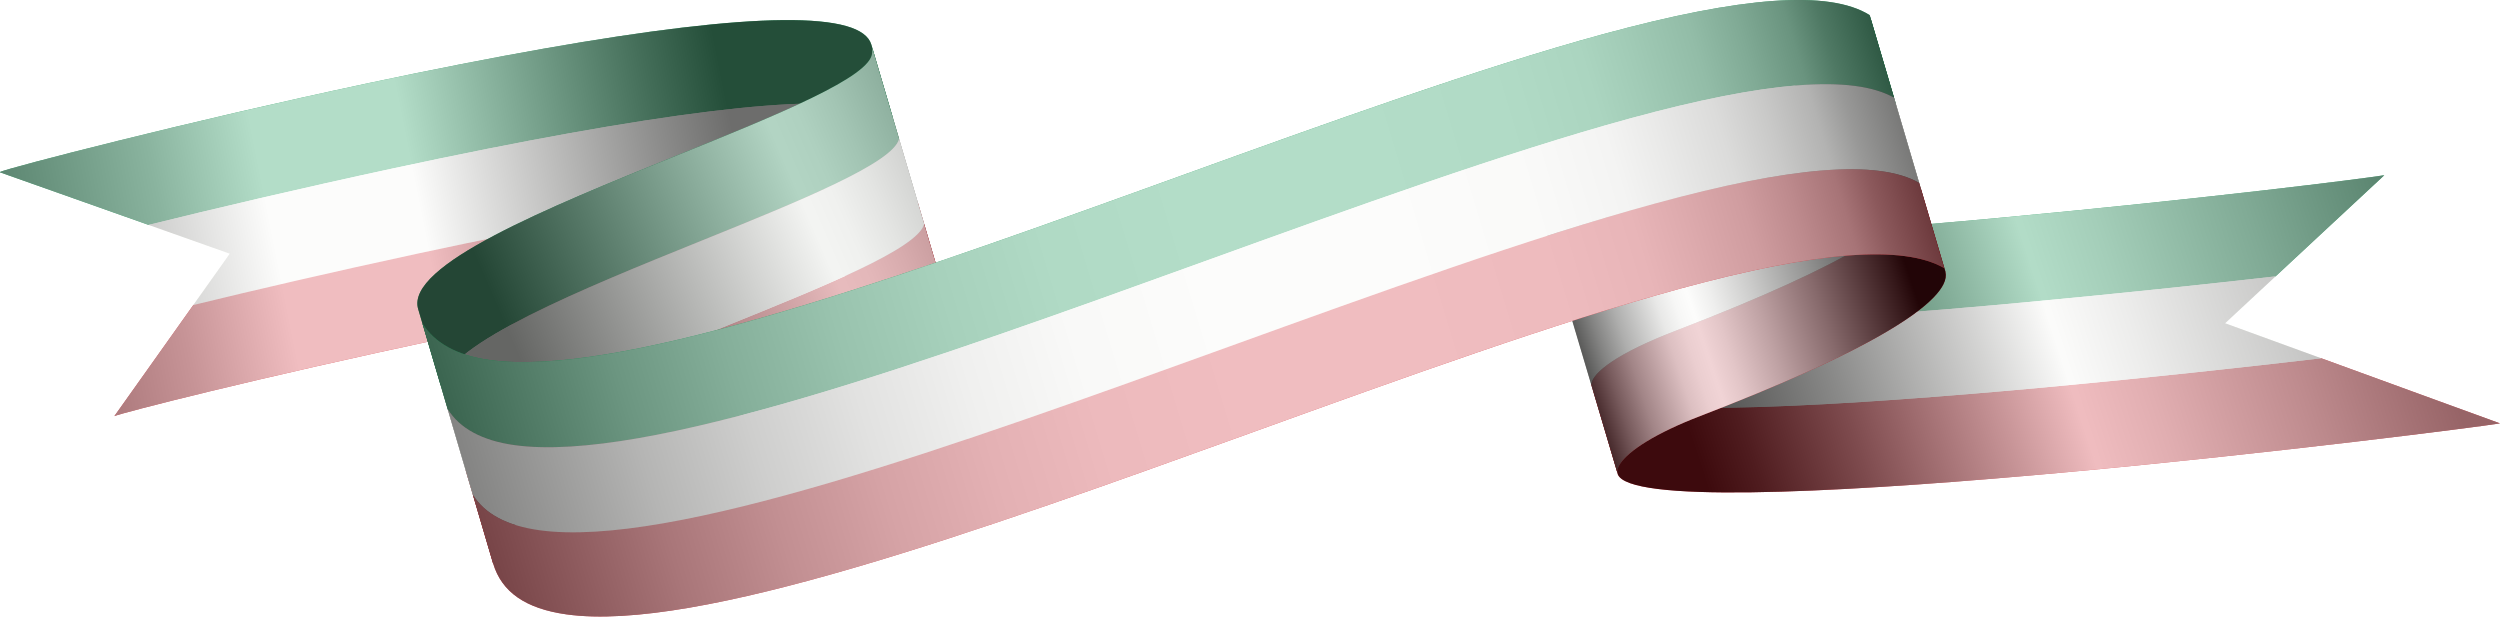 <?xml version="1.0" encoding="UTF-8"?>
<svg xmlns="http://www.w3.org/2000/svg" xmlns:xlink="http://www.w3.org/1999/xlink" viewBox="0 0 3710.24 914.99">
  <defs>
    <style>
      .cls-1 {
        fill: #007238;
      }

      .cls-2 {
        fill: #dbdcd7;
      }

      .cls-3 {
        fill: #f4f5f0;
      }

      .cls-4 {
        isolation: isolate;
      }

      .cls-5 {
        fill: url(#linear-gradient-5);
      }

      .cls-5, .cls-6, .cls-7, .cls-8 {
        mix-blend-mode: multiply;
        opacity: .7;
      }

      .cls-6 {
        fill: url(#linear-gradient-2);
      }

      .cls-7 {
        fill: url(#linear-gradient-4);
      }

      .cls-9 {
        fill: #b31d25;
      }

      .cls-10 {
        fill: #008c45;
      }

      .cls-11 {
        fill: url(#linear-gradient-3);
        mix-blend-mode: darken;
        opacity: .81;
      }

      .cls-8 {
        fill: url(#linear-gradient);
      }

      .cls-12 {
        fill: #cd212a;
      }
    </style>
    <linearGradient id="linear-gradient" x1="2506.72" y1="640.79" x2="3551.68" y2="299.64" gradientUnits="userSpaceOnUse">
      <stop offset="0" stop-color="#000"></stop>
      <stop offset=".07" stop-color="#1a1a1a"></stop>
      <stop offset=".21" stop-color="#5d5d5d"></stop>
      <stop offset=".41" stop-color="#c7c7c7"></stop>
      <stop offset=".51" stop-color="#fff"></stop>
      <stop offset=".61" stop-color="#eaeaea"></stop>
      <stop offset=".81" stop-color="#b7b7b7"></stop>
      <stop offset="1" stop-color="gray"></stop>
    </linearGradient>
    <linearGradient id="linear-gradient-2" x1="26.99" y1="472.81" x2="1404.1" y2="197.66" gradientUnits="userSpaceOnUse">
      <stop offset="0" stop-color="gray"></stop>
      <stop offset=".05" stop-color="#939393"></stop>
      <stop offset=".17" stop-color="#c5c5c5"></stop>
      <stop offset=".28" stop-color="#fff"></stop>
      <stop offset=".44" stop-color="#fff"></stop>
      <stop offset=".51" stop-color="#d4d4d4"></stop>
      <stop offset=".7" stop-color="#616161"></stop>
      <stop offset=".78" stop-color="#333"></stop>
    </linearGradient>
    <linearGradient id="linear-gradient-3" x1="2295.33" y1="459.47" x2="2795.09" y2="292.89" gradientUnits="userSpaceOnUse">
      <stop offset="0" stop-color="#000"></stop>
      <stop offset=".04" stop-color="#282828"></stop>
      <stop offset=".11" stop-color="#686868"></stop>
      <stop offset=".18" stop-color="#9e9e9e"></stop>
      <stop offset=".25" stop-color="#c8c8c8"></stop>
      <stop offset=".3" stop-color="#e6e6e6"></stop>
      <stop offset=".35" stop-color="#f8f8f8"></stop>
      <stop offset=".39" stop-color="#fff"></stop>
      <stop offset=".45" stop-color="#eee"></stop>
      <stop offset=".57" stop-color="#c1c1c1"></stop>
      <stop offset=".74" stop-color="#7a7a7a"></stop>
      <stop offset=".95" stop-color="#191919"></stop>
      <stop offset="1" stop-color="#000"></stop>
    </linearGradient>
    <linearGradient id="linear-gradient-4" x1="780.11" y1="555.3" x2="1501.63" y2="240.41" gradientUnits="userSpaceOnUse">
      <stop offset="0" stop-color="#333"></stop>
      <stop offset=".61" stop-color="#fff"></stop>
      <stop offset=".67" stop-color="#f9f9f9"></stop>
      <stop offset=".74" stop-color="#e8e8e8"></stop>
      <stop offset=".83" stop-color="#cdcdcd"></stop>
      <stop offset=".92" stop-color="#a8a8a8"></stop>
      <stop offset="1" stop-color="gray"></stop>
    </linearGradient>
    <linearGradient id="linear-gradient-5" x1="615.91" y1="783.5" x2="2870.88" y2="101.93" gradientUnits="userSpaceOnUse">
      <stop offset="0" stop-color="#333"></stop>
      <stop offset="0" stop-color="#3a3a3a"></stop>
      <stop offset=".08" stop-color="#6d6d6d"></stop>
      <stop offset=".15" stop-color="#9a9a9a"></stop>
      <stop offset=".22" stop-color="#bebebe"></stop>
      <stop offset=".29" stop-color="#dadada"></stop>
      <stop offset=".36" stop-color="#eee"></stop>
      <stop offset=".43" stop-color="#fbfbfb"></stop>
      <stop offset=".51" stop-color="#fff"></stop>
      <stop offset=".66" stop-color="#fff"></stop>
      <stop offset=".74" stop-color="#fcfcfc"></stop>
      <stop offset=".79" stop-color="#f4f4f4"></stop>
      <stop offset=".82" stop-color="#e6e6e6"></stop>
      <stop offset=".86" stop-color="#d1d1d1"></stop>
      <stop offset=".89" stop-color="#b7b7b7"></stop>
      <stop offset=".92" stop-color="#979797"></stop>
      <stop offset=".94" stop-color="#717171"></stop>
      <stop offset=".97" stop-color="#454545"></stop>
      <stop offset=".99" stop-color="#141414"></stop>
      <stop offset="1" stop-color="#000"></stop>
    </linearGradient>
  </defs>
  <g class="cls-4">
    <g id="Livello_2" data-name="Livello 2">
      <g id="Layer_3" data-name="Layer 3">
        <g>
          <g>
            <path class="cls-10" d="M3001.61,449.04c141.38-13.13,272.33-27.11,375.48-38.87l161.42-150.1c-29.1,4.88-265.38,34.77-572.98,63.38-277.18,25.78-618.51,48.57-670.52,10.74-1.52-1.11-2.8-2.27-3.84-3.49l37.01,125.72c1.29,1.22,2.84,2.43,4.12,3.36,51.1,37.17,382.42,15.91,669.31-10.74Z"></path>
            <path class="cls-12" d="M3037.69,574.63c-296.59,27.52-617.91,47.24-668.1,10.73-1.6-1.17-3.35-2.81-4.77-4.49l35.58,120.86c.48,3.34,2.66,6.44,6.48,9.22,98.37,71.55,1241.09-72.22,1303.35-82.61l-265.34-96.65c-111.44,13.06-256.09,28.91-407.2,42.93Z"></path>
            <path class="cls-3" d="M2369.59,585.36c50.19,36.51,371.5,16.78,668.1-10.73,151.11-14.02,295.76-29.86,407.2-42.93l-142.64-51.95,74.83-69.59c-103.15,11.76-234.1,25.74-375.48,38.87-286.89,26.65-618.21,47.9-669.31,10.74-1.28-.93-2.82-2.14-4.12-3.36l36.64,124.46c1.42,1.68,3.17,3.33,4.77,4.49Z"></path>
          </g>
          <path class="cls-8" d="M3444.89,531.7l-142.64-51.95,74.83-69.59,161.42-150.1c-29.1,4.88-265.38,34.77-572.98,63.38-277.18,25.78-618.51,48.57-670.52,10.74-1.52-1.11-2.8-2.27-3.84-3.49l37.01,125.72,36.64,124.46,35.58,120.86c.48,3.34,2.65,6.44,6.48,9.22,98.37,71.55,1241.09-72.22,1303.35-82.61l-265.34-96.65Z"></path>
          <g>
            <path class="cls-10" d="M584.5,249.68c385.51-82.96,626.01-112.47,714.83-87.71,10.7,2.98,19.13,6.81,25.36,11.44l-31.57-107.24c-3.61-12.25-16.11-21.5-37.15-27.48-88.15-25.12-326.34,3.28-707.95,84.41C272.56,181.68,13.3,249.1.63,255c-.26.12-.42.22-.47.28l-.17.23.08.27,220.43,77.99c96.21-23.79,224.92-54.16,363.98-84.1Z"></path>
            <path class="cls-3" d="M584.5,249.68c-139.07,29.94-267.77,60.31-363.98,84.1l120.61,42.67-54.2,76.24c88.72-21.65,204.46-48.65,334.51-76.65,385.45-82.95,625.89-112.46,714.65-87.71,11.1,3.09,19.72,7.11,25.97,11.97l-37.36-126.9c-6.23-4.62-14.66-8.46-25.36-11.44-88.82-24.76-329.32,4.75-714.83,87.71Z"></path>
            <path class="cls-12" d="M1362.05,300.3c-6.25-4.86-14.86-8.88-25.97-11.97-88.76-24.75-329.2,4.76-714.65,87.71-130.05,28-245.8,55-334.51,76.65l-117.22,164.89c9.73-4.54,209.11-55.98,489.75-115.67,381.42-81.08,619.42-109.49,707.4-84.42,20.52,5.84,32.72,14.76,36.29,26.51.02.07.06.13.08.19l1.1-.32-42.27-143.57Z"></path>
          </g>
          <path class="cls-6" d="M1362.05,300.3l-37.36-126.9-31.57-107.24c-3.61-12.25-16.11-21.5-37.15-27.48-88.15-25.12-326.34,3.28-707.95,84.41C272.56,181.68,13.3,249.1.63,255c-.26.12-.42.22-.47.28l-.17.23.08.27,220.43,77.99,120.61,42.67-54.2,76.24-117.22,164.89c9.73-4.54,209.11-55.98,489.75-115.67,381.42-81.08,619.42-109.49,707.4-84.42,20.52,5.84,32.72,14.76,36.29,26.51.02.07.06.13.08.19l1.1-.32-42.27-143.57Z"></path>
          <g>
            <path class="cls-3" d="M2847.19,295.58c-15.88,32.07-91.39,92.02-360.94,195.55-84.53,32.46-124.39,62.15-124.56,80.38l-38.22-128.53c.06-18.26,40.74-45.53,125.6-78.12,269.43-103.48,344.88-163.36,360.74-195.36,2.75-5.56,3.85-11.92,3.34-17.05l37.22,125.98c.74,5.13-.23,11.22-3.16,17.15Z"></path>
            <path class="cls-10" d="M2809.8,169.5c-15.85,32-91.31,91.88-360.74,195.36-84.86,32.59-125.54,59.86-125.6,78.12l-37.78-127.05c-1.89-13.25,18.92-30.05,63.29-50.94,17.36-8.16,38.31-16.95,62.91-26.4,36.65-14.08,69.68-27.34,99.48-39.84,31.76-13.32,59.84-25.76,84.61-37.38,122.89-57.63,165.06-94.99,176.44-117.95,2.7-5.46,3.8-12.3,3.32-17.58l37.4,126.61c.51,5.13-.58,11.49-3.34,17.05Z"></path>
            <path class="cls-9" d="M2400.01,700.42l-38.33-128.91c.18-18.23,40.03-47.92,124.56-80.38,269.55-103.52,345.06-163.48,360.94-195.55,2.94-5.93,3.9-12.02,3.16-17.15l36.68,124.16c.02.08.02.16.04.24l.22.75-.09.03c1.29,5.43.36,11.53-2.94,18.2-11.41,23.08-53.6,60.56-176.42,118.21-9.75,4.58-20.04,9.29-30.84,14.13-42.4,18.99-93,39.98-153.37,63.16-16.36,6.28-31,12.55-43.99,18.71-54.57,25.85-79.89,49.74-79.63,64.41Z"></path>
          </g>
          <path class="cls-11" d="M2887.21,403.61l.09-.03-.22-.75c-.02-.08-.02-.16-.04-.24l-36.68-124.16-37.22-125.98-37.4-126.61-1.02-3.45c1.58,5.38.68,14.39-2.69,21.2-11.35,22.95-53.43,60.26-176.06,117.78-24.78,11.62-52.86,24.07-84.61,37.38-29.76,12.48-62.75,25.72-99.35,39.77-24.67,9.47-45.66,18.28-63.04,26.46-44.37,20.89-65.18,37.69-63.29,50.94l37.78,127.05,38.22,128.53,38.33,128.91.39,1.32c-2.06-14.48,23.08-39.08,79.24-65.72,12.94-6.13,27.51-12.37,43.78-18.62,60.45-23.22,111.12-44.24,153.58-63.26,10.8-4.84,21.09-9.55,30.84-14.13,122.82-57.65,165.01-95.13,176.42-118.21,3.3-6.67,4.23-12.77,2.94-18.2Z"></path>
          <g>
            <path class="cls-1" d="M1041.18,357.18l-.19.07c-176.7,71.55-375.27,151.97-386.96,214.94l-33.38-113.36c-19.45-65.03,194.11-151.38,382.53-227.56l.2-.08c149.52-60.45,290.75-117.55,290.92-153.09.01-2.52.77-5.31.1-7.59l39.97,135.76c-9.3,36.01-147.35,91.85-293.2,150.9Z"></path>
            <path class="cls-9" d="M731.86,836.54c-.03-.09-.05-.17-.08-.26l-40.56-137.74c10.98-62.75,209.86-143.3,386.8-214.95l.17-.07c145.13-58.77,282.6-114.33,293.35-150.6.03-.08.03-.16.05-.25l34.02,115.55c.71,2.4,1.06,4.96,1.05,7.6-.16,36.3-141.71,93.52-291.69,154.17l-.14.06c-187.75,75.91-400.49,161.94-381.93,225.94l.07.22s-1.09.34-1.09.34Z"></path>
            <path class="cls-2" d="M1078.19,483.53l-.17.07c-176.94,71.65-375.82,152.19-386.8,214.95l-37.2-126.34c11.69-62.97,210.26-143.39,386.96-214.94l.19-.07c145.85-59.06,283.9-114.9,293.2-150.9l37.22,126.4c-.02.08-.03.16-.05.25-10.75,36.27-148.22,91.84-293.35,150.6Z"></path>
          </g>
          <path class="cls-7" d="M1405.61,448.22l-34.02-115.55-37.22-126.4-39.97-135.76c.67,2.29-.09,5.07-.1,7.59-.16,35.53-141.39,92.63-290.92,153.09l-.2.08c-188.42,76.18-401.99,162.53-382.53,227.56l33.38,113.36,37.2,126.34,40.56,137.74c.03.09.05.17.08.26l1.1-.33s-.07-.23-.07-.23c-18.56-64,194.19-150.03,381.93-225.94l.14-.06c149.98-60.64,291.53-117.87,291.69-154.17.01-2.64-.34-5.19-1.05-7.6Z"></path>
          <g>
            <path class="cls-10" d="M2419.05,175.81c-184.16,50.35-412.42,132.87-633.17,212.68l-.2.07c-406.92,147.08-827.69,299.17-1022.3,272-48.19-6.72-81.25-24.87-98.93-53.34l-37.47-127.27c17.73,28.8,51.17,47.57,99.44,54.3,184.47,25.76,572.4-109.69,959.02-249.18,20.98-7.56,41.95-15.14,62.89-22.7l.22-.08c220.06-79.49,447.61-161.68,631.23-211.77,205.72-56.11,334.79-65.38,394.59-28.35.05.03.12.06.17.1l.19.12.44,1.5,35.6,120.91c-61.33-34.39-189.55-24.24-391.71,31.01Z"></path>
            <path class="cls-3" d="M2456.16,302.11c-184.13,50.34-412.4,132.86-633.14,212.67l-.19.07c-406.97,147.1-827.79,299.21-1022.49,272.02-48.11-6.71-80.78-24.24-98.41-52.37l-37.48-127.28c17.68,28.47,50.74,46.62,98.93,53.34,194.61,27.18,615.38-124.91,1022.3-272l.2-.07c220.75-79.81,449.02-162.33,633.17-212.68,202.15-55.26,330.37-65.4,391.71-31.01l37.24,126.49c-61.07-34.62-189.32-24.54-391.84,30.81Z"></path>
            <path class="cls-12" d="M731.93,836.43l-30.01-101.93c17.63,28.13,50.3,45.66,98.41,52.37,194.71,27.19,615.53-124.92,1022.49-272.02l.19-.07c220.75-79.81,449.01-162.33,633.14-212.67,202.52-55.36,330.77-65.43,391.84-30.81l37.24,126.5c-60.8-34.85-189.08-24.84-391.97,30.61-184.11,50.34-412.37,132.86-633.12,212.66l-.18.07c-2.42.87-4.83,1.75-7.25,2.62-403.48,145.71-819.21,295.26-1012.37,267.99-60.32-8.5-95.79-33.14-108.43-75.31Z"></path>
          </g>
          <path class="cls-5" d="M2848,271.29l-37.24-126.49-35.6-120.91-.44-1.5-.19-.12c-.05-.03-.12-.06-.17-.1-59.8-37.03-188.87-27.76-394.59,28.35-183.62,50.09-411.17,132.28-631.23,211.77l-.22.08c-20.94,7.56-41.91,15.13-62.89,22.7-386.62,139.5-774.54,274.95-959.02,249.18-48.27-6.73-81.71-25.5-99.44-54.3l37.47,127.27,37.48,127.28,30.01,101.93c12.64,42.18,48.11,66.81,108.43,75.31,193.16,27.27,608.88-122.29,1012.37-267.99,2.42-.87,4.83-1.75,7.25-2.62l.18-.07c220.75-79.8,449.01-162.33,633.12-212.66,202.89-55.46,331.17-65.47,391.97-30.61l-37.24-126.5Z"></path>
        </g>
      </g>
    </g>
  </g>
</svg>
